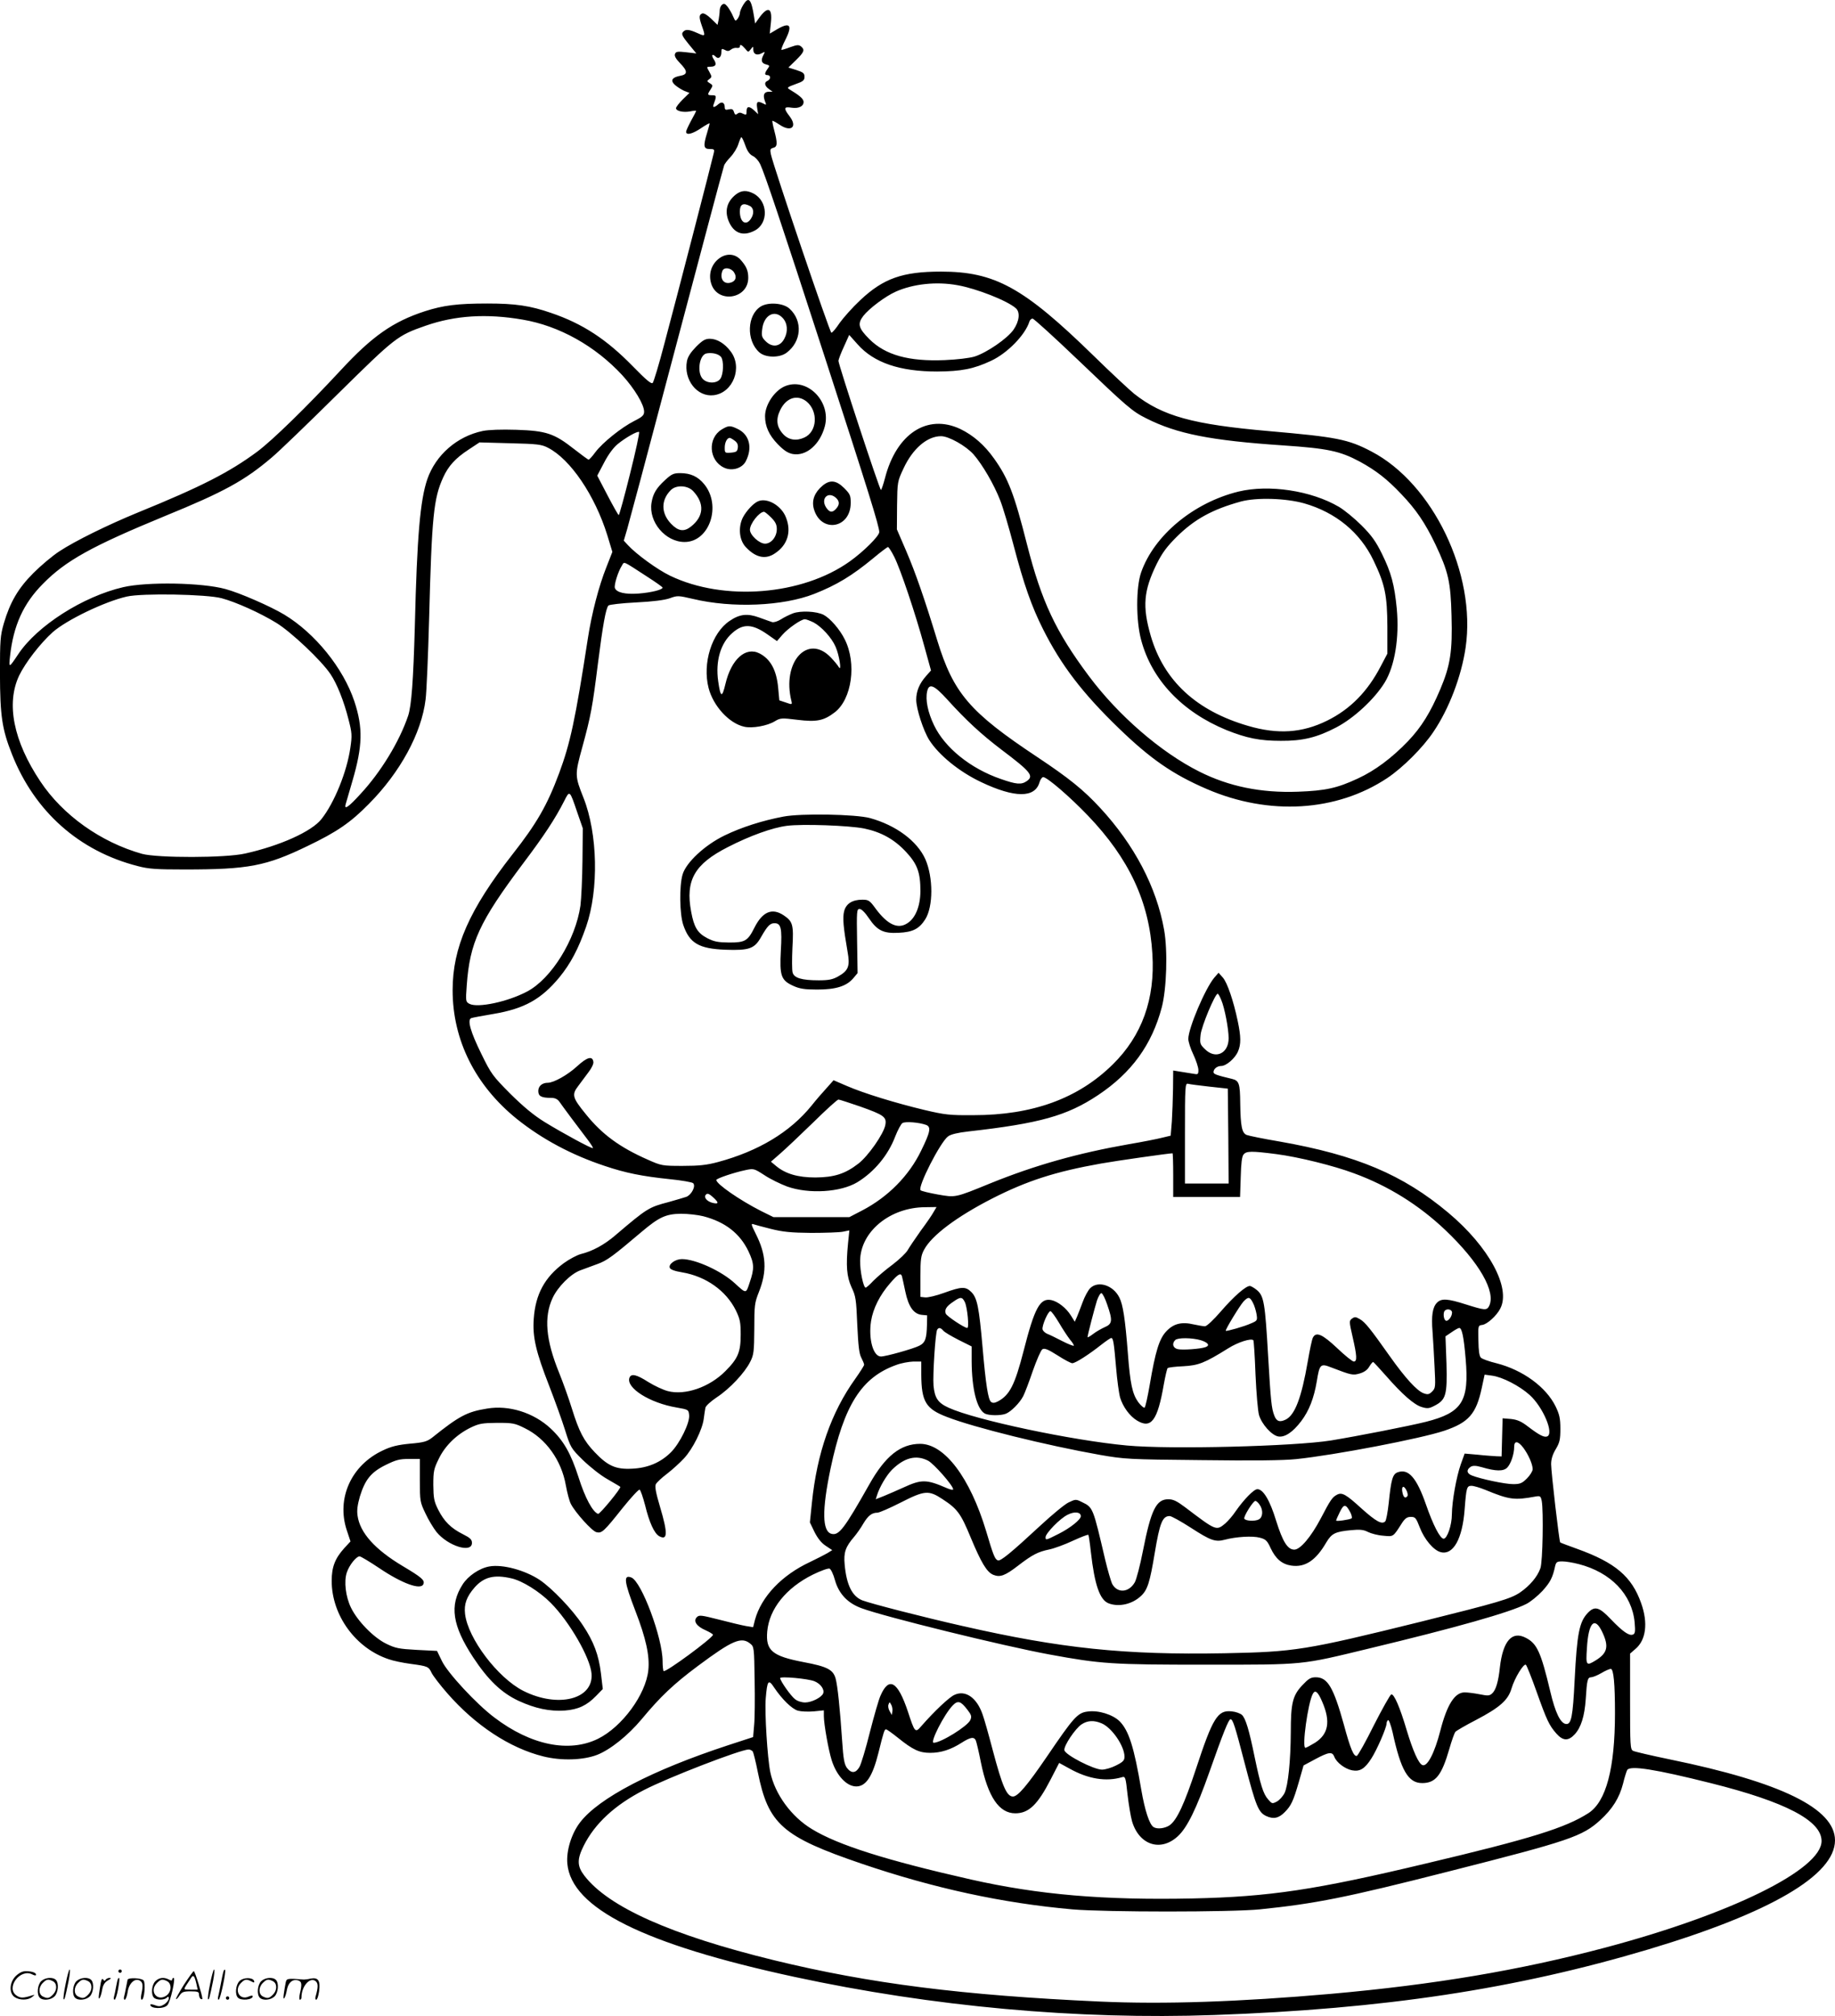 <svg version="1.0" xmlns="http://www.w3.org/2000/svg"
  viewBox="0 0 1092.474 1200.442"
 preserveAspectRatio="xMidYMid meet">
<g transform="translate(-1.526,1200.723) scale(0.1,-0.1)"
fill="#000000" stroke="none">
<path d="M4440 11978 c-11 -18 -20 -40 -20 -49 0 -8 -6 -23 -13 -33 -13 -17
-14 -16 -27 13 -7 18 -22 43 -32 57 -16 20 -23 22 -34 13 -8 -6 -14 -22 -14
-34 0 -12 -3 -37 -6 -54 l-7 -32 -38 37 c-24 23 -43 34 -53 31 -20 -8 -20 -23
-1 -77 21 -60 20 -61 -27 -40 -51 23 -72 25 -87 6 -10 -11 -3 -26 34 -71 l46
-56 -60 7 c-52 6 -62 4 -67 -10 -5 -12 5 -29 30 -55 46 -47 46 -67 2 -75 -50
-9 -61 -28 -33 -54 12 -11 37 -27 54 -35 l33 -13 -40 -39 c-22 -22 -40 -45
-40 -52 0 -17 43 -27 85 -19 19 4 35 5 35 3 0 -2 -13 -28 -30 -58 -16 -30 -30
-60 -30 -66 0 -23 37 -14 89 21 28 19 51 32 51 28 0 -4 -7 -29 -15 -56 -24
-78 -21 -96 15 -96 28 0 30 -2 24 -27 -8 -38 -219 -855 -293 -1131 -32 -123
-64 -229 -70 -235 -8 -8 -39 18 -118 99 -157 161 -299 254 -487 318 -124 43
-213 56 -379 56 -179 0 -263 -11 -372 -46 -190 -62 -313 -148 -500 -350 -205
-221 -406 -417 -498 -486 -166 -123 -334 -209 -712 -363 -180 -74 -373 -169
-467 -231 -40 -26 -109 -84 -153 -128 -92 -92 -140 -175 -177 -301 -21 -73
-23 -100 -23 -300 1 -251 12 -329 72 -480 135 -341 400 -576 749 -665 64 -17
110 -20 278 -20 381 0 485 20 733 140 173 83 255 139 363 249 188 189 315 423
339 623 6 46 15 261 21 478 16 616 27 720 84 845 31 68 73 114 151 165 l65 43
183 -5 c163 -4 187 -7 225 -27 133 -68 279 -283 353 -521 l30 -99 -36 -92
c-44 -110 -87 -274 -110 -424 -75 -487 -105 -624 -171 -802 -71 -191 -134
-300 -277 -482 -258 -330 -357 -555 -357 -810 0 -297 135 -567 383 -767 150
-120 326 -214 522 -279 124 -42 224 -62 388 -79 70 -7 133 -18 139 -24 17 -17
-9 -68 -40 -81 -15 -5 -62 -19 -105 -31 -119 -31 -129 -37 -318 -198 -65 -56
-136 -95 -206 -112 -22 -6 -68 -30 -101 -54 -114 -84 -169 -186 -179 -331 -8
-109 13 -198 92 -400 34 -88 77 -207 95 -265 32 -102 35 -107 105 -176 40 -39
105 -91 146 -114 41 -24 76 -44 77 -46 8 -6 -122 -164 -132 -161 -32 11 -78
96 -116 217 -46 143 -89 219 -167 292 -101 94 -248 140 -378 118 -119 -19
-166 -44 -327 -173 -30 -23 -49 -29 -132 -36 -74 -7 -113 -17 -161 -40 -189
-88 -278 -286 -215 -476 l22 -66 -37 -40 c-55 -61 -75 -112 -75 -195 0 -205
143 -402 341 -467 25 -9 83 -21 128 -27 104 -14 108 -16 126 -54 9 -18 51 -73
94 -122 166 -190 370 -325 570 -375 107 -27 238 -23 321 9 79 31 184 115 265
212 112 135 191 210 336 318 204 152 258 175 310 133 24 -19 24 -23 27 -218 2
-109 1 -230 -3 -268 l-6 -71 -147 -48 c-454 -149 -773 -315 -884 -461 -51 -67
-82 -168 -75 -245 24 -265 454 -480 1352 -674 821 -177 1687 -256 2499 -227
1012 36 1791 154 2586 391 725 217 1110 442 1110 649 0 189 -320 346 -983 482
-111 23 -210 46 -219 51 -17 8 -18 32 -18 294 l0 285 31 27 c64 53 77 155 35
273 -56 159 -154 242 -382 324 -53 19 -98 36 -100 38 -6 6 -54 418 -54 466 0
30 9 59 28 90 23 39 27 57 27 121 0 62 -6 86 -28 132 -57 117 -196 218 -353
258 -42 10 -84 25 -92 33 -10 10 -14 41 -15 103 -2 88 -2 89 23 92 29 4 85 54
107 97 65 123 -67 368 -309 571 -271 227 -545 343 -1004 424 -95 16 -183 34
-196 39 -29 11 -37 51 -39 190 -1 117 -7 134 -49 144 -93 22 -110 29 -110 40
0 20 22 37 46 37 30 0 83 46 100 87 18 42 18 87 -2 181 -25 119 -62 229 -89
259 l-25 28 -26 -30 c-53 -63 -154 -300 -154 -364 0 -16 13 -58 30 -93 16 -34
30 -76 30 -92 0 -26 -2 -28 -32 -22 -18 3 -52 8 -75 12 l-43 7 -1 -109 c-1
-60 -4 -147 -7 -194 l-7 -85 -50 -12 c-27 -7 -117 -25 -200 -39 -302 -53 -557
-125 -819 -231 -218 -89 -210 -87 -319 -68 -50 9 -96 20 -101 25 -19 19 118
288 164 321 16 12 58 22 120 29 425 48 587 93 772 216 200 133 321 300 380
523 29 111 36 336 14 461 -45 254 -176 505 -381 727 -98 106 -184 176 -375
303 -402 267 -498 379 -595 695 -76 249 -130 404 -184 530 l-56 130 1 142 c2
142 2 143 39 222 55 118 141 191 223 191 46 0 147 -57 193 -108 54 -62 122
-179 159 -274 17 -43 52 -162 79 -265 62 -236 108 -367 176 -502 108 -215 235
-381 450 -589 190 -184 323 -276 525 -363 371 -160 773 -135 1074 65 93 62
213 182 275 275 93 137 167 331 192 503 64 438 -195 976 -561 1167 -139 73
-208 86 -608 121 -457 40 -635 89 -805 223 -28 23 -138 125 -242 227 -416 406
-587 500 -908 500 -229 0 -343 -41 -480 -170 -46 -43 -101 -105 -123 -136 -21
-32 -43 -58 -49 -58 -9 -1 -344 987 -360 1062 -6 29 -4 34 14 39 25 6 26 27 6
103 -8 30 -13 56 -11 58 2 1 21 -9 42 -23 69 -47 109 -14 60 50 -37 48 -34 59
12 51 45 -7 76 11 71 39 -4 17 -27 36 -85 71 -15 9 -10 13 37 30 46 16 54 23
54 44 0 21 -8 27 -48 40 l-48 15 46 45 c49 48 53 61 29 81 -13 10 -23 10 -62
-4 -26 -10 -50 -17 -54 -17 -4 0 6 27 23 60 46 91 27 110 -59 57 l-34 -20 7
65 c10 91 -19 101 -72 26 l-22 -31 -6 39 c-17 108 -32 125 -65 72z m11 -260
c19 -23 19 -23 34 -4 15 19 15 19 15 -2 0 -28 22 -37 50 -22 20 11 21 10 11
-9 -17 -32 -13 -50 14 -57 23 -6 24 -8 10 -27 -19 -27 -19 -37 0 -37 8 0 15
-6 15 -14 0 -8 -7 -16 -15 -20 -22 -8 -18 -31 8 -49 l22 -16 -23 0 c-28 -1
-36 -19 -23 -55 10 -24 9 -26 -8 -16 -36 18 -44 13 -38 -26 l6 -37 -23 22
c-30 28 -46 27 -46 -4 0 -23 -2 -24 -21 -15 -15 8 -24 8 -34 0 -10 -9 -15 -6
-20 10 -5 17 -12 20 -31 16 -19 -5 -24 -2 -24 13 0 28 -18 36 -39 17 -21 -19
-35 -21 -28 -3 19 52 19 57 -7 57 -30 0 -31 3 -10 35 14 22 14 25 -4 36 -19
12 -19 14 -4 25 16 12 16 15 0 44 -17 30 -17 30 7 30 33 0 39 15 19 45 -16 25
-8 35 13 14 16 -16 33 -2 33 27 0 22 2 23 21 14 15 -9 24 -8 36 2 9 7 24 12
35 10 10 -2 18 2 18 7 0 17 10 13 31 -11z m2 -578 c12 -34 26 -53 45 -62 15
-7 34 -29 43 -48 28 -60 121 -337 385 -1150 257 -792 324 -1006 324 -1041 0
-23 -93 -116 -176 -175 -283 -202 -749 -239 -1069 -85 -75 36 -202 128 -253
184 l-23 25 20 68 c11 38 120 445 241 904 199 750 322 1216 336 1261 2 9 20
32 38 51 19 20 40 54 47 77 7 22 15 41 18 41 4 0 14 -22 24 -50z m1263 -831
c113 -20 296 -92 347 -137 27 -24 21 -77 -13 -127 -36 -53 -160 -138 -233
-161 -30 -9 -104 -18 -177 -21 -214 -9 -354 30 -449 125 -65 65 -72 91 -36
138 34 44 131 117 194 145 104 46 242 61 367 38z m-2589 -205 c218 -37 432
-157 593 -331 73 -80 130 -175 130 -217 0 -21 -10 -31 -58 -55 -77 -39 -189
-129 -232 -186 -18 -25 -37 -45 -40 -45 -4 0 -43 29 -88 64 -117 92 -164 108
-342 114 -90 3 -167 0 -201 -7 -153 -32 -280 -143 -330 -288 -42 -124 -61
-336 -74 -873 -9 -326 -20 -475 -40 -535 -52 -154 -163 -336 -285 -467 -70
-77 -97 -95 -87 -60 3 9 21 73 41 141 60 206 63 315 11 472 -66 198 -234 406
-418 517 -82 49 -264 129 -350 152 -139 38 -465 44 -608 11 -238 -55 -512
-229 -625 -399 -56 -84 -57 -84 -49 -12 20 182 79 313 195 430 136 139 292
225 726 404 355 145 476 212 637 349 40 33 216 203 392 377 346 341 356 349
525 408 175 61 362 73 577 36z m3301 -235 c302 -289 328 -311 412 -353 182
-92 383 -132 816 -161 263 -18 336 -33 454 -96 97 -53 163 -104 248 -194 89
-93 142 -172 203 -299 77 -163 91 -223 96 -426 6 -211 -7 -295 -67 -437 -59
-139 -112 -225 -192 -309 -95 -99 -196 -175 -298 -222 -124 -58 -194 -73 -357
-79 -220 -8 -411 31 -588 120 -229 115 -482 334 -658 570 -197 264 -281 444
-367 781 -77 304 -112 394 -196 512 -57 81 -125 140 -202 177 -196 92 -380
-28 -448 -293 -10 -38 -21 -70 -24 -70 -8 0 -254 749 -253 769 1 9 15 47 33
85 l31 69 50 -56 c97 -110 252 -162 474 -162 143 1 217 15 321 64 97 45 204
155 228 234 3 9 11 17 19 17 7 0 127 -109 265 -241z m-2662 -684 c-33 -134
-64 -245 -67 -245 -3 0 -33 53 -67 118 l-61 117 41 78 c26 50 56 90 82 111 48
39 116 77 126 71 4 -3 -20 -115 -54 -250z m1573 -493 c37 -73 126 -338 179
-532 l40 -145 -30 -34 c-39 -44 -58 -90 -58 -140 0 -54 43 -186 78 -241 58
-90 178 -188 309 -250 200 -95 320 -95 347 -1 5 17 15 31 22 31 23 0 159 -117
267 -230 244 -255 365 -513 383 -823 17 -268 -62 -487 -236 -658 -206 -203
-477 -302 -830 -302 -140 -1 -168 2 -291 31 -171 41 -361 99 -462 143 l-79 34
-41 -46 c-23 -25 -64 -72 -90 -105 -128 -158 -316 -271 -557 -336 -67 -18
-112 -23 -210 -23 -122 0 -127 1 -208 37 -166 73 -273 151 -369 271 -80 98
-85 116 -45 168 16 22 44 59 61 82 18 23 31 50 29 61 -5 38 -37 29 -96 -25
-56 -52 -140 -99 -175 -99 -34 0 -57 -20 -57 -49 0 -31 18 -41 77 -41 22 0 37
-7 48 -22 17 -25 119 -162 172 -231 17 -23 30 -43 28 -46 -6 -5 -176 87 -287
155 -66 41 -125 90 -204 168 -105 106 -114 117 -173 238 -65 132 -85 203 -60
213 8 3 68 14 133 25 183 31 283 87 391 217 67 82 113 168 160 303 76 220 69
553 -16 767 -52 131 -52 137 -7 301 51 186 61 242 93 498 29 227 47 330 63
346 5 5 79 14 163 18 101 5 171 14 202 25 46 17 51 16 138 -4 234 -56 536 -43
722 30 134 53 225 108 352 213 43 36 83 66 87 66 4 0 21 -26 37 -58z m-1467
-121 c48 -31 88 -59 88 -63 0 -12 -66 -29 -142 -35 -81 -6 -132 6 -142 33 -6
17 19 98 41 132 17 27 -1 34 155 -67z m-2537 -126 c86 -23 230 -88 326 -147
88 -54 268 -224 322 -305 38 -56 80 -161 107 -269 21 -81 22 -96 11 -170 -20
-141 -95 -327 -172 -424 -58 -74 -247 -159 -454 -205 -117 -27 -521 -27 -614
-2 -245 69 -472 230 -606 432 -160 240 -204 463 -126 629 37 77 125 191 199
258 82 73 310 183 442 213 91 21 478 14 565 -10z m4319 -602 c113 -125 203
-208 324 -300 175 -132 194 -156 150 -187 -32 -22 -61 -20 -155 13 -180 62
-333 186 -397 320 -37 77 -52 151 -41 201 11 51 41 39 119 -47z m-2202 -673
l33 -95 -2 -193 c-1 -106 -7 -226 -12 -267 -29 -203 -173 -436 -318 -512 -115
-61 -294 -99 -343 -73 -22 12 -23 15 -16 109 18 255 75 379 335 726 126 167
191 266 246 374 32 64 32 64 77 -69z m3834 -1117 c20 -46 44 -172 44 -228 0
-91 -79 -128 -142 -64 -29 28 -30 34 -25 84 5 51 86 245 102 245 3 0 13 -16
21 -37z m-71 -516 l110 -12 3 -283 2 -282 -130 0 -130 0 0 299 c0 280 1 299
18 295 9 -3 67 -10 127 -17z m-2080 -118 c144 -51 160 -63 151 -111 -10 -53
-103 -186 -161 -230 -79 -61 -144 -81 -255 -82 -105 0 -179 22 -235 69 l-30
25 55 48 c30 26 118 109 195 184 77 76 145 138 152 138 6 0 64 -19 128 -41z
m394 -110 c31 -12 25 -42 -30 -154 -72 -149 -197 -275 -350 -355 l-77 -40
-226 0 -226 0 -73 36 c-126 64 -267 161 -267 185 0 9 103 44 174 59 48 10 50
10 112 -30 34 -23 96 -53 136 -68 130 -46 319 -34 418 26 101 62 183 161 225
272 15 38 34 74 43 80 18 11 100 4 141 -11z m2086 -174 c131 -17 341 -69 461
-114 205 -75 387 -189 544 -338 203 -193 304 -370 260 -454 -14 -25 -26 -24
-137 11 -109 35 -146 37 -172 11 -27 -27 -35 -77 -27 -174 3 -45 9 -139 12
-208 6 -119 6 -127 -14 -147 -18 -18 -26 -20 -51 -11 -39 14 -109 90 -201 220
-116 164 -147 203 -178 221 -25 15 -32 15 -47 4 -18 -13 -18 -17 3 -109 26
-113 28 -147 7 -147 -8 0 -53 36 -99 80 -88 83 -125 99 -144 63 -6 -10 -19
-74 -31 -143 -37 -215 -76 -317 -130 -345 -36 -18 -56 -12 -69 23 -17 44 -21
84 -37 357 -18 313 -25 355 -66 390 -17 14 -36 25 -43 25 -24 0 -95 -62 -171
-150 -44 -51 -85 -90 -96 -90 -9 0 -40 5 -67 11 -71 17 -120 5 -163 -41 -42
-44 -65 -119 -99 -320 -12 -69 -25 -129 -30 -134 -4 -4 -21 10 -38 32 -35 49
-48 108 -62 292 -16 204 -29 290 -51 332 -37 73 -126 101 -173 55 -13 -13 -33
-50 -45 -83 -12 -32 -27 -72 -34 -88 l-13 -29 -23 37 c-28 45 -78 84 -117 92
-67 13 -99 -45 -165 -304 -52 -202 -83 -262 -152 -299 -21 -11 -32 -11 -42 -3
-17 15 -31 104 -50 325 -21 239 -32 293 -66 328 -35 35 -58 34 -163 -4 -47
-17 -97 -29 -113 -27 l-28 3 0 120 c0 104 3 126 22 161 45 85 195 197 406 305
206 105 376 160 647 208 89 16 405 61 426 61 2 0 4 -58 4 -130 l0 -130 199 0
199 0 4 118 c2 82 7 124 17 135 17 21 48 21 196 2z m-3350 -261 c31 -29 29
-38 -8 -29 -31 8 -51 30 -42 45 10 15 20 12 50 -16z m1310 -81 c-8 -16 -43
-67 -78 -114 -34 -48 -69 -100 -78 -116 -9 -16 -49 -55 -90 -86 -41 -30 -92
-74 -114 -96 -21 -23 -42 -41 -46 -41 -13 0 -34 97 -33 160 2 173 177 318 387
319 l68 1 -16 -27z m-1372 -28 c130 -34 217 -102 268 -208 35 -74 36 -103 8
-185 -23 -70 -20 -69 -89 -6 -79 73 -234 144 -315 144 -39 0 -81 -30 -72 -52
3 -10 30 -20 74 -27 141 -24 261 -109 319 -226 25 -52 29 -71 29 -145 0 -103
-16 -142 -91 -217 -95 -96 -240 -146 -343 -119 -27 7 -79 31 -116 54 -70 45
-102 52 -112 26 -23 -60 120 -151 282 -178 69 -12 70 -13 73 -45 5 -46 -56
-169 -108 -221 -61 -61 -138 -94 -232 -98 -96 -5 -144 16 -222 98 -65 68 -93
122 -136 260 -18 58 -52 154 -76 213 -80 197 -91 332 -39 445 31 67 108 144
165 165 25 9 71 26 103 38 56 20 92 47 263 192 103 87 144 106 234 107 42 0
102 -7 133 -15z m401 -75 c71 -18 121 -23 240 -24 83 0 168 3 189 7 l39 8 -8
-78 c-13 -134 -8 -197 21 -261 25 -52 28 -72 34 -222 6 -125 11 -173 24 -197
9 -18 17 -36 17 -42 0 -5 -24 -43 -53 -84 -142 -198 -228 -442 -258 -738 l-12
-117 27 -56 c19 -38 41 -66 67 -83 l39 -26 -29 -18 c-16 -9 -62 -33 -102 -52
-170 -79 -291 -207 -329 -345 l-11 -44 -42 7 c-23 4 -95 21 -160 38 -107 27
-119 29 -133 15 -23 -23 -2 -55 52 -78 24 -11 44 -23 44 -27 0 -18 -283 -227
-294 -216 -3 3 -6 30 -6 58 0 140 -126 476 -186 499 -49 19 -43 -25 24 -199
63 -163 86 -268 77 -353 -15 -145 -156 -337 -299 -408 -172 -85 -400 -39 -617
126 -107 80 -280 267 -313 337 l-29 60 -120 6 c-108 6 -128 10 -183 37 -75 37
-170 134 -209 214 -32 65 -43 157 -25 210 14 43 56 96 76 96 7 0 60 -32 117
-70 136 -92 249 -133 263 -95 9 23 -9 39 -123 107 -166 99 -255 199 -269 300
-5 33 0 66 14 115 31 100 66 144 153 187 61 30 82 36 138 36 l66 0 0 -128 c0
-123 1 -129 33 -196 18 -39 48 -88 66 -111 69 -84 211 -128 211 -65 0 20 -10
30 -54 52 -72 36 -112 77 -147 146 -25 50 -28 69 -29 147 0 82 3 96 33 157 38
78 106 144 190 185 50 24 69 27 157 28 93 0 105 -2 165 -32 125 -61 218 -191
244 -340 8 -44 21 -94 30 -111 27 -52 126 -162 152 -168 32 -8 44 3 156 144
50 62 95 111 101 109 6 -2 20 -44 33 -93 25 -103 55 -168 84 -184 50 -27 52
16 5 174 -26 87 -32 123 -25 136 6 11 36 39 68 63 31 24 76 65 100 91 52 56
109 171 117 235 3 25 8 55 10 66 2 11 33 39 69 63 76 50 166 146 198 211 21
41 23 61 24 196 0 139 2 155 27 218 50 126 45 223 -19 349 -27 54 -29 62 -11
55 6 -2 52 -15 101 -27z m781 -282 c2 -7 11 -48 20 -91 19 -91 50 -134 98
-139 l32 -3 -1 -56 c-2 -83 -10 -107 -46 -125 -35 -18 -199 -64 -228 -64 -46
0 -75 103 -59 210 12 76 52 156 115 228 46 53 62 62 69 40z m1222 -169 c33
-94 31 -115 -14 -134 -20 -9 -52 -27 -70 -41 -18 -14 -33 -22 -33 -19 0 12 41
170 56 218 9 26 21 46 27 44 7 -2 22 -32 34 -68z m-847 14 c15 -34 26 -153 14
-153 -17 0 -122 70 -128 85 -9 24 4 44 43 70 45 32 55 31 71 -2z m1714 -2 c9
-16 18 -46 22 -68 6 -38 5 -40 -33 -56 -39 -18 -145 -48 -150 -44 -5 5 84 151
106 175 28 29 37 28 55 -7z m1186 -59 c0 -26 -25 -56 -38 -48 -13 8 -16 48 -5
59 14 14 43 7 43 -11z m-2340 -61 c22 -38 52 -83 66 -101 15 -17 24 -33 22
-36 -3 -2 -34 10 -69 28 -35 18 -75 38 -89 43 -14 6 -26 18 -28 27 -4 22 33
108 47 108 6 0 28 -31 51 -69z m-689 -47 c7 -9 48 -33 91 -55 l78 -39 0 -88
c1 -166 31 -286 79 -312 24 -12 92 -13 124 -1 31 12 83 64 104 105 9 17 35 85
57 150 23 65 48 123 57 129 13 8 33 0 90 -36 40 -26 80 -47 88 -47 19 0 101
53 174 111 27 21 53 39 58 39 12 0 16 -26 29 -177 6 -73 17 -153 24 -178 17
-55 57 -110 100 -136 85 -52 123 0 160 215 9 49 19 93 23 97 5 4 46 9 93 11
91 5 127 19 268 107 57 36 135 61 149 48 3 -3 9 -95 13 -205 5 -110 14 -218
21 -241 16 -54 75 -120 114 -127 39 -7 87 25 137 91 47 62 76 137 93 238 16
100 22 107 83 83 125 -48 131 -49 173 -37 27 8 46 22 57 42 10 16 20 28 23 26
3 -1 37 -38 76 -82 97 -111 168 -173 213 -186 33 -10 44 -9 76 8 68 35 76 64
71 251 l-6 162 37 25 c20 14 40 25 45 25 16 0 27 -53 38 -183 22 -254 -20
-321 -237 -376 -100 -25 -401 -84 -565 -111 -220 -35 -957 -54 -1214 -30 -326
30 -903 152 -1062 225 -64 29 -83 58 -90 132 -5 62 11 316 22 333 9 14 21 12
36 -6z m1533 -57 c44 -14 56 -31 29 -41 -29 -11 -139 -19 -167 -12 -28 7 -35
33 -14 54 15 15 100 14 152 -1z m-1664 -204 c1 -162 27 -205 153 -253 158 -62
595 -170 912 -226 144 -25 168 -27 602 -31 311 -4 488 -2 565 6 231 24 742
122 882 169 145 49 190 100 223 255 l17 79 44 -6 c62 -8 164 -61 224 -115 80
-72 147 -231 104 -247 -18 -7 -47 8 -114 59 -40 31 -64 41 -102 45 l-49 4 -3
-113 -3 -114 -30 1 c-16 1 -66 4 -110 9 l-80 7 -23 -64 c-26 -74 -52 -218 -53
-298 0 -64 -28 -145 -49 -145 -21 0 -63 82 -105 203 -56 161 -105 217 -170
192 -29 -11 -38 -45 -52 -183 -6 -54 -15 -103 -21 -109 -20 -20 -56 1 -141 77
-92 84 -116 98 -146 82 -28 -15 -38 -29 -97 -142 -58 -110 -122 -185 -157
-185 -40 0 -69 47 -108 171 -37 122 -77 189 -112 189 -21 0 -80 -61 -129 -131
-17 -26 -45 -58 -62 -73 -54 -45 -54 -44 -240 97 -48 36 -70 47 -99 47 -72 0
-103 -62 -151 -306 -17 -87 -39 -172 -49 -189 -36 -62 -104 -66 -135 -8 -7 16
-26 80 -41 143 -73 312 -72 311 -138 343 -36 18 -38 18 -80 -2 -23 -11 -98
-73 -167 -137 -177 -164 -238 -214 -254 -208 -18 7 -27 30 -70 175 -96 318
-247 518 -392 519 -117 0 -208 -72 -303 -241 -149 -264 -181 -306 -225 -295
-56 14 -58 140 -6 389 80 378 184 543 392 617 29 11 74 19 101 20 l47 0 0 -77z
m3584 -436 c30 -40 56 -98 56 -128 0 -11 -15 -36 -34 -55 -29 -29 -41 -34 -82
-34 -49 0 -195 31 -247 52 -30 12 -33 34 -5 52 13 7 30 7 65 -3 84 -25 129
-25 151 -3 22 22 42 81 42 125 0 37 23 35 54 -6z m-3544 -77 c35 -18 150 -149
150 -171 0 -5 -17 -2 -37 7 -122 53 -151 54 -261 3 -37 -17 -89 -39 -115 -50
l-48 -19 7 22 c15 50 56 119 89 153 74 73 144 91 215 55z m2855 -210 c-11 -17
-23 -11 -29 15 -10 39 4 53 21 21 8 -14 11 -31 8 -36z m463 36 c143 -59 173
-63 298 -40 29 5 32 3 38 -26 11 -60 6 -363 -8 -401 -18 -51 -63 -104 -121
-144 -56 -38 -132 -60 -590 -174 -688 -170 -751 -180 -1170 -188 -597 -11
-974 29 -1558 162 -235 53 -545 133 -598 153 -60 24 -94 91 -105 213 -7 72 5
106 57 166 15 18 40 53 54 78 29 48 51 65 84 65 11 0 73 27 138 60 143 73 167
75 249 21 89 -58 109 -85 168 -228 63 -151 96 -207 135 -223 40 -16 69 -6 148
55 86 66 118 82 185 96 29 6 92 29 141 52 48 22 89 38 92 35 2 -2 9 -49 15
-104 22 -194 53 -284 106 -304 61 -23 140 -5 192 44 39 36 53 81 82 256 30
180 46 220 89 220 10 0 66 -31 125 -69 119 -77 146 -87 203 -72 67 18 166 24
209 12 35 -9 44 -18 64 -62 30 -64 68 -96 123 -104 82 -12 146 30 209 139 32
53 53 63 147 72 53 5 74 3 101 -11 18 -9 59 -20 90 -22 63 -6 58 -9 113 77 18
27 30 35 52 35 26 0 31 -6 53 -63 27 -71 83 -137 125 -147 74 -19 129 79 142
255 10 131 13 140 41 140 13 0 50 -11 82 -24z m-1344 -88 c23 -32 20 -75 -4
-88 -25 -13 -82 -9 -87 5 -4 14 53 105 66 105 6 0 17 -10 25 -22z m542 -49 c7
-15 10 -30 6 -33 -14 -8 -92 -19 -92 -13 0 4 10 27 22 51 24 50 36 49 64 -5z
m-1606 -20 c0 -20 -64 -71 -132 -105 -77 -39 -78 -39 -78 -20 0 23 87 113 132
134 41 21 78 16 78 -9z m2964 -285 c191 -49 317 -180 333 -346 5 -57 3 -69
-11 -74 -22 -8 -59 17 -131 92 -69 73 -96 80 -137 37 -50 -53 -64 -121 -78
-398 -11 -223 -20 -268 -53 -263 -32 5 -63 69 -92 193 -56 235 -79 286 -146
320 -82 43 -136 -19 -154 -175 -9 -86 -24 -136 -46 -156 -16 -15 -26 -15 -76
-5 -31 6 -70 11 -88 11 -59 0 -105 -73 -145 -229 -34 -132 -77 -215 -106 -204
-23 8 -57 85 -94 208 -41 139 -76 218 -92 213 -7 -3 -53 -85 -103 -183 -49
-99 -95 -181 -102 -183 -18 -5 -38 41 -77 186 -62 223 -97 282 -167 282 -31 0
-43 -8 -81 -48 -57 -61 -68 -106 -68 -280 -1 -170 -16 -317 -37 -361 -10 -20
-31 -43 -46 -51 -27 -14 -29 -14 -52 13 -29 32 -46 88 -80 251 -33 162 -54
232 -76 252 -10 9 -37 19 -61 21 -83 9 -112 -37 -212 -341 -70 -212 -114 -306
-157 -337 -28 -19 -74 -25 -96 -11 -25 16 -52 100 -73 222 -43 254 -74 352
-129 408 -41 40 -126 67 -190 58 -60 -7 -83 -33 -242 -267 -118 -173 -174
-239 -203 -239 -37 0 -63 59 -121 278 -24 92 -51 187 -60 211 -35 101 -103
147 -168 116 -31 -14 -119 -97 -196 -185 -37 -43 -39 -41 -81 87 -60 179 -112
209 -162 95 -11 -23 -39 -122 -64 -219 -24 -97 -52 -190 -62 -207 -22 -38 -48
-40 -75 -5 -15 22 -21 52 -28 160 -13 194 -27 328 -39 372 -15 53 -51 71 -189
97 -189 36 -228 69 -218 183 12 134 112 259 271 338 47 23 91 39 100 36 8 -3
23 -34 32 -68 23 -82 76 -138 159 -168 137 -51 845 -225 1117 -275 309 -57
373 -61 933 -61 595 0 560 -3 970 96 520 125 838 215 936 265 25 12 69 48 97
78 47 52 61 79 76 149 6 23 11 27 42 27 20 0 64 -7 98 -16z m141 -406 c40 -85
30 -124 -39 -167 -57 -35 -60 -32 -53 72 9 155 46 193 92 95z m-392 -353 c61
-171 75 -201 118 -250 39 -44 71 -46 109 -5 38 41 59 108 66 210 7 113 11 130
32 130 9 0 37 11 61 25 23 14 49 25 56 25 17 0 25 -89 25 -264 0 -330 -53
-527 -158 -595 -138 -88 -339 -151 -968 -300 -658 -157 -930 -198 -1389 -208
-531 -11 -916 22 -1320 113 -503 114 -791 205 -946 300 -123 74 -221 209 -248
340 -17 84 -34 354 -27 438 9 108 16 117 50 65 47 -70 106 -128 142 -138 18
-5 60 -7 94 -4 l60 6 0 -34 c0 -48 28 -205 47 -264 29 -91 89 -155 146 -155
58 0 97 60 132 200 31 126 36 140 45 140 5 0 37 -23 72 -51 88 -71 127 -89
191 -89 64 0 123 19 187 60 53 34 75 37 85 13 4 -10 18 -68 30 -130 42 -205
108 -303 205 -303 80 0 133 51 211 203 l50 97 62 -34 c111 -62 218 -79 312
-51 20 6 22 0 33 -103 7 -60 19 -132 27 -160 42 -141 170 -183 272 -89 56 51
111 164 188 382 82 233 115 315 126 315 14 0 26 -36 85 -264 66 -253 81 -290
127 -312 43 -20 75 -14 111 23 38 38 51 66 84 180 l28 98 69 37 c82 44 102 46
114 15 13 -35 64 -73 106 -81 46 -9 76 9 115 71 33 51 90 183 90 207 0 8 4 17
9 21 5 3 17 -30 27 -72 49 -227 93 -303 176 -303 80 0 116 45 162 204 14 49
30 94 36 101 6 7 61 39 123 71 141 74 191 118 211 187 19 64 74 153 86 141 5
-5 34 -77 63 -159z m-4298 61 c36 -15 60 -49 51 -72 -9 -24 -69 -54 -107 -54
-21 0 -47 8 -61 20 -25 19 -88 109 -88 125 0 12 167 -3 205 -19z m3023 -124
c50 -116 36 -191 -44 -242 -27 -16 -52 -30 -57 -30 -22 0 15 267 44 321 14 27
31 13 57 -49z m-2112 -47 c23 -30 25 -39 16 -60 -17 -37 -175 -135 -218 -135
-24 0 62 169 113 222 31 32 48 27 89 -27z m-448 -8 l-3 -22 -13 23 c-8 13 -11
31 -7 40 6 16 7 16 16 -1 6 -10 9 -28 7 -40z m1245 -71 c61 -25 136 -134 137
-198 0 -23 -8 -32 -50 -53 -27 -14 -65 -25 -84 -25 -49 0 -220 88 -224 116 -4
26 65 129 103 154 35 23 73 25 118 6z m-2076 -168 c4 -7 18 -62 30 -123 62
-310 146 -384 618 -545 429 -146 838 -235 1255 -272 198 -17 942 -17 1115 0
331 34 510 69 1130 227 713 181 791 207 898 305 72 66 113 131 135 216 9 38
21 75 25 82 18 28 165 5 500 -79 443 -111 657 -223 657 -344 0 -170 -540 -436
-1289 -635 -510 -135 -1015 -220 -1631 -275 -549 -48 -994 -63 -1375 -46 -818
37 -1371 107 -1941 246 -613 150 -987 317 -1130 504 -43 56 -44 97 -4 177 66
133 186 244 360 333 145 75 573 240 622 241 9 0 20 -6 25 -12z M4396 10849
c-53 -42 -68 -98 -42 -160 30 -71 85 -91 154 -55 84 43 80 176 -7 221 -41 21
-73 19 -105 -6z m85 -69 c23 -13 25 -47 3 -78 -29 -41 -64 -17 -64 46 0 43 20
54 61 32z M4291 10464 c-42 -35 -58 -91 -42 -144 36 -122 221 -95 221 33 0 44
-12 70 -48 110 -35 36 -88 37 -131 1z m94 -78 c19 -29 10 -54 -21 -62 -41 -11
-65 25 -48 70 9 24 51 19 69 -8z M4544 10182 c-81 -51 -87 -201 -9 -272 36
-33 119 -35 162 -4 90 66 99 190 19 263 -36 34 -127 41 -172 13z m131 -68 c29
-31 33 -80 10 -123 -25 -49 -72 -55 -112 -15 -22 22 -25 32 -20 70 9 85 74
120 122 68z M4159 9942 c-32 -33 -49 -59 -54 -85 -21 -111 61 -215 159 -203
116 14 174 166 101 261 -35 47 -81 75 -124 75 -27 0 -43 -9 -82 -48z m149 -60
c17 -22 15 -103 -4 -130 -20 -29 -76 -30 -104 -2 -37 37 -22 145 22 153 34 6
71 -3 86 -21z M4685 9706 c-61 -28 -115 -110 -115 -177 0 -61 24 -113 75 -166
37 -38 60 -53 89 -59 81 -15 163 56 192 165 39 150 -109 296 -241 237z m134
-91 c69 -59 61 -179 -15 -213 -47 -22 -93 -15 -125 19 -40 43 -46 88 -19 144
36 75 103 96 159 50z M4312 9450 c-85 -52 -77 -184 13 -227 47 -23 108 -5 130
37 42 81 22 160 -48 193 -45 22 -55 21 -95 -3z m76 -66 c16 -11 22 -24 20 -42
-3 -23 -8 -27 -40 -30 -37 -3 -38 -2 -38 30 0 31 14 58 30 58 3 0 16 -7 28
-16z M3974 9148 c-52 -48 -71 -80 -80 -135 -18 -114 83 -233 197 -233 148 0
222 217 116 345 -37 45 -81 65 -142 65 -39 0 -51 -5 -91 -42z m168 -65 c69
-74 64 -151 -14 -212 -41 -32 -75 -27 -118 18 -60 63 -60 141 -1 200 32 32
100 29 133 -6z M4912 9115 c-47 -40 -65 -86 -52 -136 40 -148 220 -121 220 34
0 44 -4 53 -39 88 -47 47 -85 51 -129 14z m80 -72 c22 -20 23 -41 1 -65 -22
-25 -39 -23 -59 7 -35 53 11 100 58 58z M4530 9023 c-27 -10 -71 -57 -92 -97
-29 -58 -22 -136 18 -177 59 -63 118 -75 174 -36 74 49 98 128 65 212 -26 70
-110 120 -165 98z m76 -97 c26 -26 34 -43 34 -69 0 -46 -33 -87 -70 -87 -34 0
-90 51 -90 83 0 36 55 106 84 107 4 0 23 -15 42 -34z M7388 9080 c-268 -66
-502 -261 -579 -481 -31 -89 -31 -287 0 -402 63 -238 245 -429 508 -537 120
-48 198 -64 323 -64 131 -1 216 20 331 80 105 55 227 168 288 267 60 98 88
267 72 440 -14 143 -33 214 -88 326 -37 75 -62 110 -122 170 -42 42 -102 91
-134 110 -165 97 -417 135 -599 91z m392 -70 c188 -54 333 -173 413 -341 68
-142 81 -206 82 -394 l0 -160 -39 -74 c-78 -151 -182 -257 -320 -325 -148 -73
-293 -83 -470 -31 -309 90 -502 269 -580 537 -50 174 -43 267 36 428 33 66 60
102 118 160 107 106 213 164 383 211 94 25 266 20 377 -11z M4736 8355 c-21
-8 -54 -24 -72 -36 -19 -12 -42 -19 -52 -16 -9 3 -44 15 -76 27 -71 26 -117
21 -177 -20 -106 -71 -163 -252 -125 -400 28 -107 122 -210 212 -230 48 -11
138 5 183 33 32 19 39 20 135 8 113 -14 156 -5 220 44 103 78 133 293 60 436
-29 59 -87 125 -125 145 -43 22 -137 26 -183 9z m123 -54 c47 -25 108 -91 131
-145 22 -49 38 -153 19 -121 -6 11 -28 37 -47 57 -138 145 -293 -27 -235 -259
5 -22 4 -22 -33 -9 l-39 13 -7 76 c-10 104 -45 169 -110 203 -83 43 -169 -33
-204 -182 -20 -84 -29 -81 -43 17 -17 120 14 226 84 287 64 57 119 55 209 -8
l57 -40 32 37 c34 39 112 93 134 93 8 0 31 -9 52 -19z M4680 7145 c-127 -24
-251 -64 -350 -112 -118 -57 -230 -161 -251 -233 -20 -68 -18 -234 4 -300 37
-109 93 -142 252 -148 140 -5 172 6 211 75 38 67 54 83 80 83 39 0 46 -29 38
-163 -8 -150 1 -177 74 -210 37 -17 67 -22 142 -22 112 0 175 20 215 67 l26
31 -3 191 c-3 179 -2 191 15 191 11 0 33 -22 55 -55 50 -74 87 -92 178 -87 83
4 121 23 157 79 49 76 49 251 1 360 -49 108 -174 201 -329 244 -84 23 -410 29
-515 9z m480 -71 c101 -21 179 -64 249 -139 68 -73 86 -123 86 -235 -1 -90
-30 -161 -79 -191 -56 -36 -117 -7 -187 87 -36 50 -43 54 -80 54 -59 0 -96
-23 -108 -68 -10 -38 -5 -96 20 -240 16 -88 6 -114 -56 -149 -32 -18 -56 -23
-115 -23 -102 0 -148 14 -156 47 -4 14 -4 80 -1 147 8 137 2 157 -52 193 -69
46 -126 22 -174 -73 -40 -80 -56 -89 -151 -89 -68 1 -89 5 -132 27 -56 30 -77
64 -94 157 -35 187 20 283 218 384 132 68 266 116 352 127 91 12 370 2 460
-16z M2929 2680 c-59 -10 -128 -57 -160 -108 -79 -124 -61 -244 63 -433 89
-135 168 -211 270 -259 100 -46 185 -64 276 -58 79 6 131 30 186 87 l40 41
-11 93 c-13 109 -43 190 -108 287 -62 94 -183 220 -257 270 -88 58 -221 94
-299 80z m131 -71 c64 -14 167 -78 234 -146 111 -111 235 -326 243 -421 13
-153 -199 -207 -406 -103 -152 77 -330 312 -347 458 -7 58 9 103 57 158 55 62
116 78 219 54z M406 194 c-10 -47 -15 -88 -12 -91 5 -6 9 7 30 110 7 37 10 67
6 67 -4 0 -15 -39 -24 -86z M720 270 c0 -5 5 -10 10 -10 6 0 10 5 10 10 0 6
-4 10 -10 10 -5 0 -10 -4 -10 -10z M1266 194 c-10 -47 -15 -88 -12 -91 5 -6 9
7 30 110 7 37 10 67 6 67 -4 0 -15 -39 -24 -86z M1346 269 c-3 -8 -10 -41 -16
-74 -6 -33 -14 -68 -16 -77 -3 -10 -1 -18 3 -18 10 0 46 171 38 178 -2 3 -7
-1 -9 -9z M109 241 c-38 -38 -41 -101 -7 -125 29 -20 79 -20 104 0 18 14 18
15 1 10 -53 -17 -69 -17 -92 -2 -69 45 21 166 94 126 12 -6 21 -7 21 -1 0 12
-25 21 -62 21 -19 0 -39 -10 -59 -29z M1110 189 c-28 -45 -49 -83 -47 -85 2
-3 12 7 21 21 14 21 24 25 66 25 43 0 50 -3 50 -19 0 -11 5 -23 10 -26 6 -3
10 -3 10 1 0 20 -44 164 -51 164 -4 0 -30 -37 -59 -81z m75 4 l7 -33 -42 0
c-42 0 -42 0 -28 23 8 12 21 32 29 44 15 25 22 18 34 -34z M260 210 c-22 -22
-27 -79 -8 -98 19 -19 66 -14 88 8 22 22 27 79 8 98 -19 19 -66 14 -88 -8z
m71 0 c25 -14 25 -54 -1 -80 -23 -23 -33 -24 -61 -10 -25 14 -25 54 1 80 23
23 33 24 61 10z M470 210 c-22 -22 -27 -79 -8 -98 19 -19 66 -14 88 8 22 22
27 79 8 98 -19 19 -66 14 -88 -8z m71 0 c25 -14 25 -54 -1 -80 -23 -23 -33
-24 -61 -10 -25 14 -25 54 1 80 23 23 33 24 61 10z M616 204 c-3 -16 -8 -47
-11 -69 -8 -51 10 -26 19 27 5 27 15 42 34 53 18 10 22 14 10 15 -9 0 -20 -5
-24 -11 -5 -8 -9 -8 -14 1 -5 8 -10 3 -14 -16z M717 223 c-2 -4 -7 -26 -11
-48 -4 -22 -9 -48 -12 -57 -3 -10 -1 -18 4 -18 4 0 14 28 20 62 11 58 10 81
-1 61z M775 220 c-1 -3 -5 -23 -9 -45 -4 -22 -9 -48 -12 -57 -3 -10 -1 -18 4
-18 5 0 13 20 17 45 7 53 44 87 74 68 17 -11 19 -28 8 -80 -4 -18 -3 -33 2
-33 16 0 24 99 11 115 -12 14 -87 18 -95 5z M940 210 c-22 -22 -27 -79 -8 -98
15 -15 61 -15 76 0 9 9 12 8 12 -5 0 -9 -12 -24 -26 -34 -21 -13 -32 -15 -55
-6 -16 6 -29 8 -29 3 0 -24 81 -27 102 -2 18 19 50 162 37 162 -5 0 -9 -5 -9
-10 0 -7 -6 -7 -19 0 -30 16 -59 12 -81 -10z m71 0 c29 -16 25 -65 -6 -86 -56
-37 -103 28 -55 76 23 23 33 24 61 10z M1441 211 c-23 -23 -28 -80 -9 -99 19
-19 88 -13 88 9 0 5 -11 4 -24 -2 -54 -25 -89 38 -46 81 23 23 33 24 62 9 16
-9 19 -8 16 3 -8 22 -64 22 -87 -1z M1570 210 c-22 -22 -27 -79 -8 -98 19 -19
66 -14 88 8 22 22 27 79 8 98 -19 19 -66 14 -88 -8z m71 0 c25 -14 25 -54 -1
-80 -23 -23 -33 -24 -61 -10 -25 14 -25 54 1 80 23 23 33 24 61 10z M1716 201
c-3 -14 -8 -44 -11 -66 -8 -51 10 -26 19 27 8 41 35 63 66 53 22 -7 24 -21 11
-77 -5 -22 -5 -38 0 -38 5 0 9 6 9 13 0 68 51 125 85 97 15 -13 15 -35 -1 -92
-3 -10 -1 -18 4 -18 6 0 13 23 17 50 9 63 -5 84 -49 76 -17 -4 -35 -6 -41 -6
-101 8 -104 7 -109 -19z M1360 110 c0 -5 5 -10 10 -10 6 0 10 5 10 10 0 6 -4
10 -10 10 -5 0 -10 -4 -10 -10z"/>
</g>
</svg>
